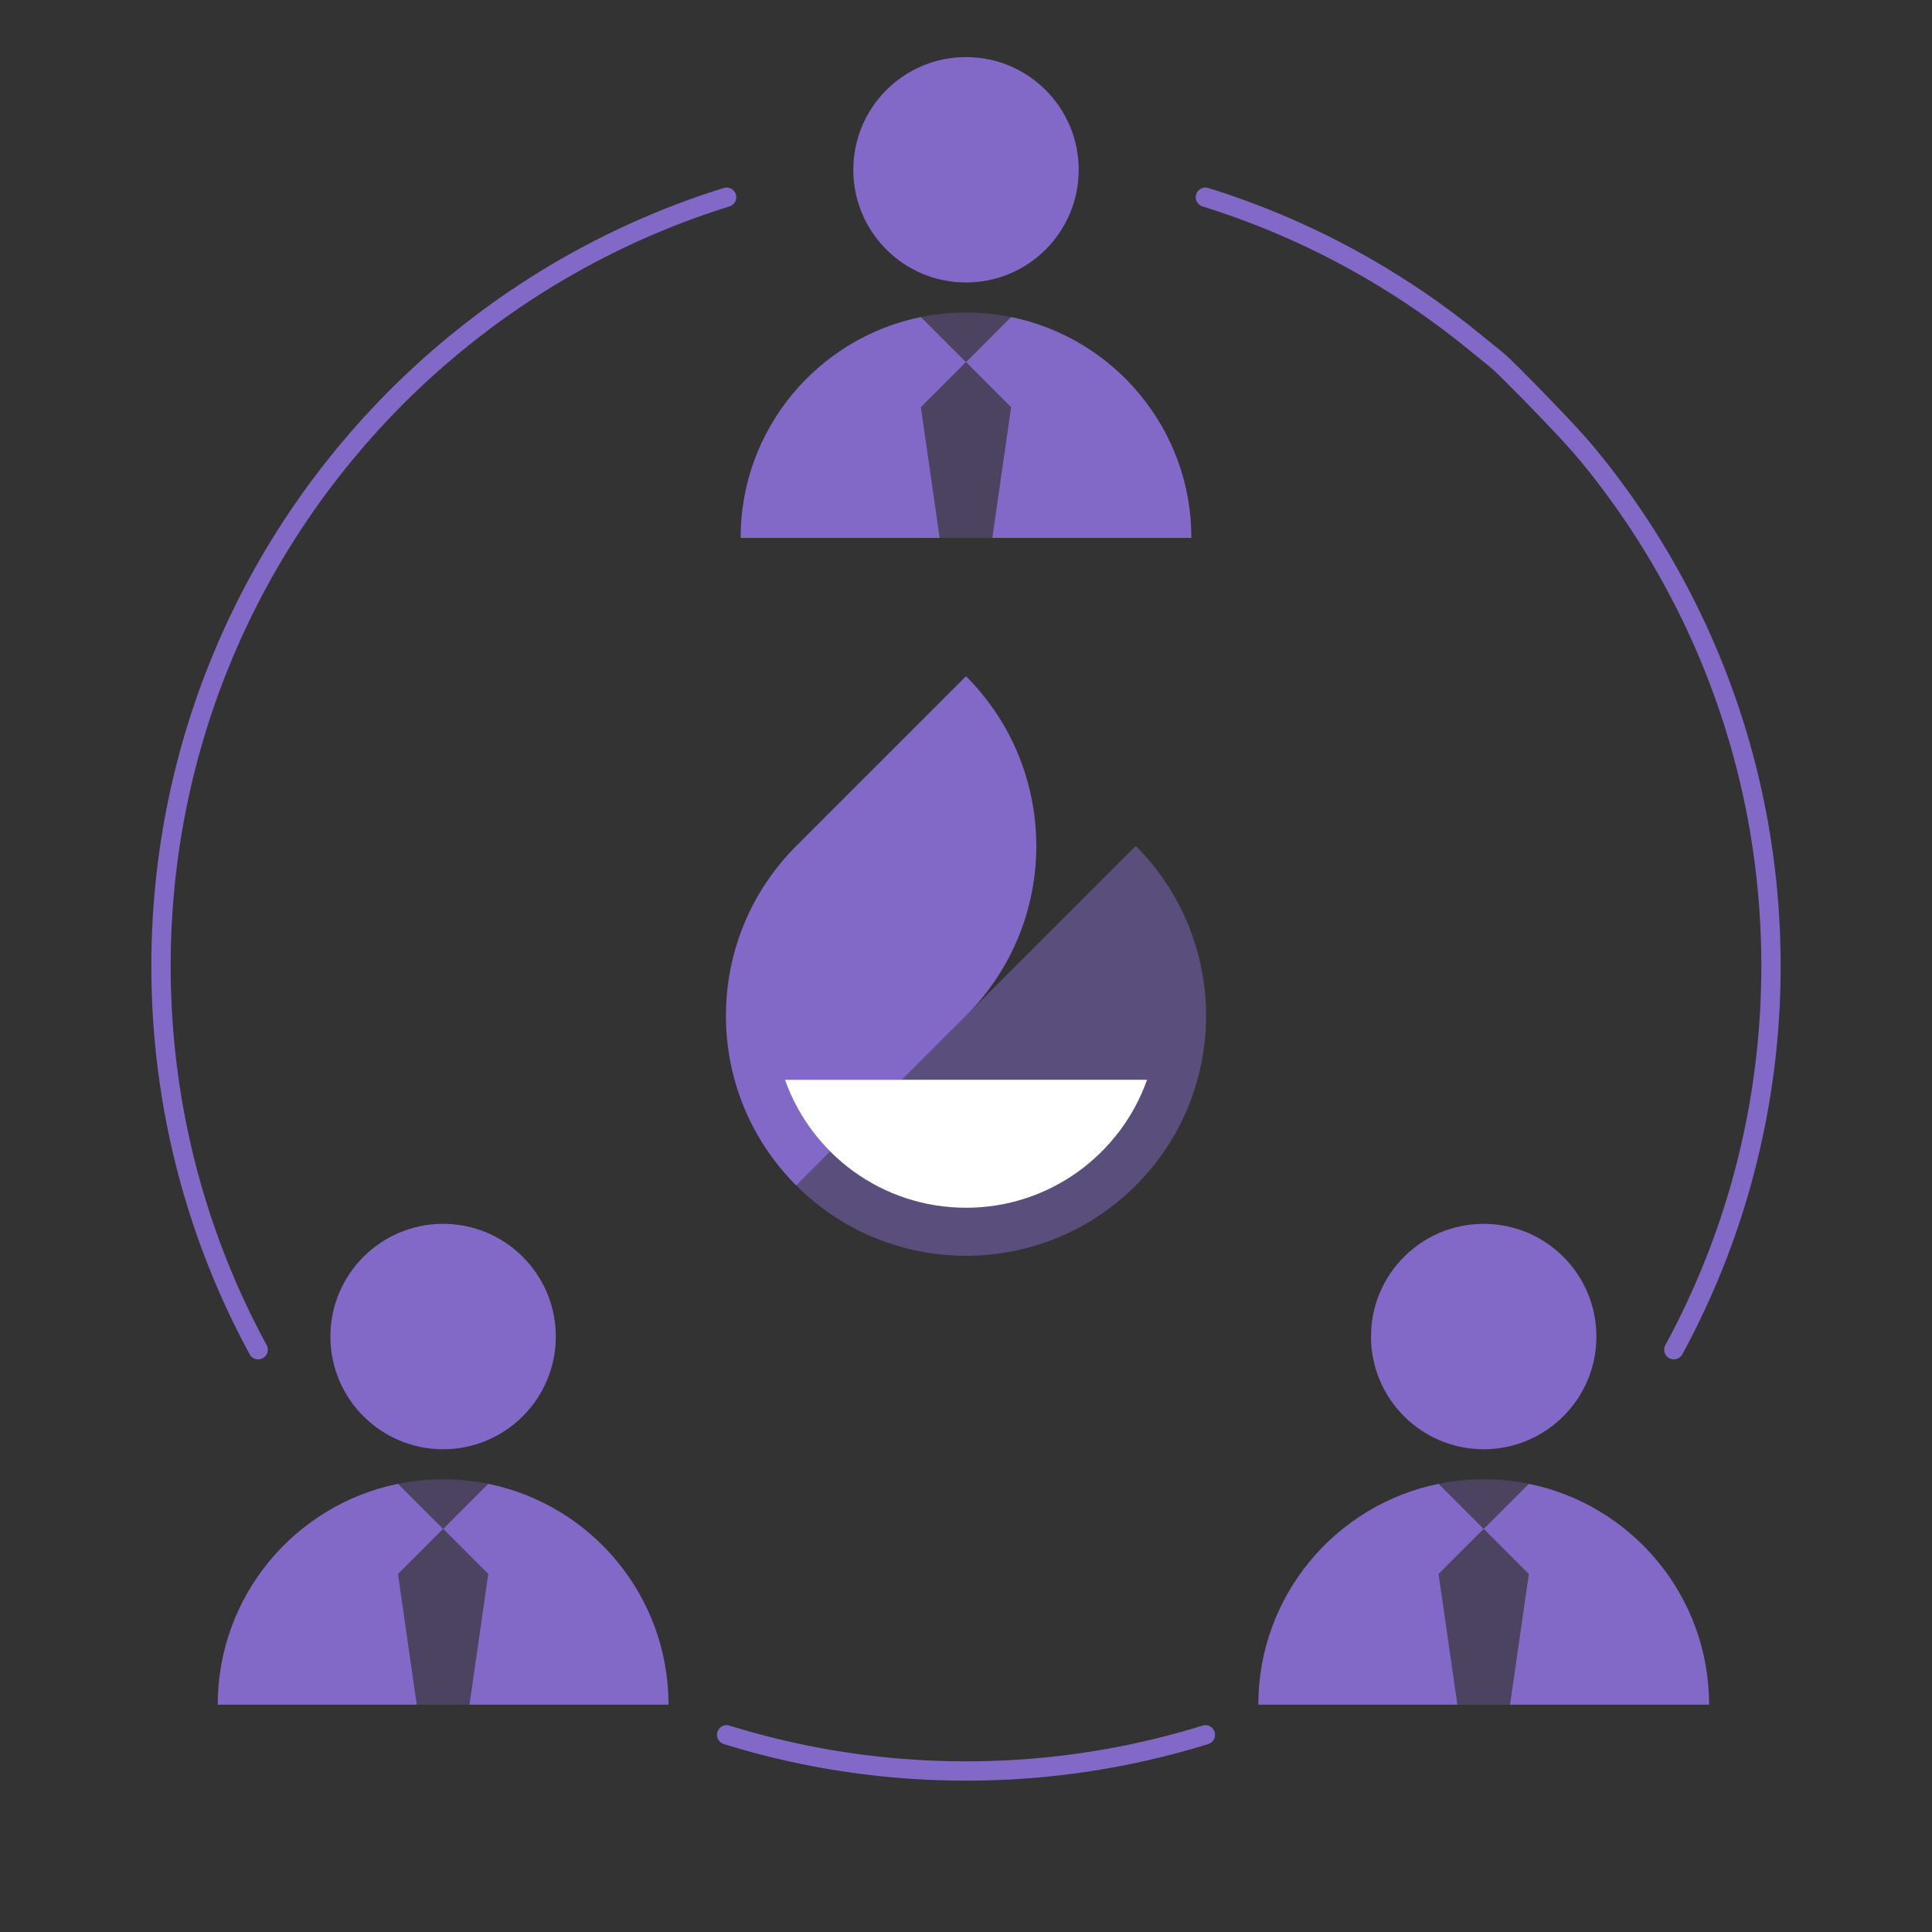 <?xml version="1.0" encoding="UTF-8"?> <svg xmlns="http://www.w3.org/2000/svg" id="a" viewBox="0 0 300 300"><rect x="0" y="0" width="300" height="300" fill="#333333" stroke="none"/><g opacity=".5"><path d="m176.36,184.079c-14.557,14.561-38.162,14.561-52.719,0l5.275-5.275c5.394,5.398,12.85,8.738,21.085,8.738,12.984,0,24.022-8.298,28.119-19.881h-38.062l9.942-9.942,26.36-26.36c14.557,14.557,14.557,38.162,0,52.719Z" fill="#8269c8" stroke-width="0"></path></g><path d="m160.919,131.36c0,9.54-3.638,19.079-10.919,26.36l-9.942,9.942h-18.177c1.495,4.235,3.925,8.03,7.034,11.143l-5.275,5.275c-14.557-14.557-14.557-38.162,0-52.719l26.36-26.36c4.801,4.801,8.019,10.587,9.651,16.708.846,3.157,1.267,6.404,1.267,9.651Z" fill="#8269c8" stroke-width="0"></path><path d="m121.881,167.662h56.239c-4.097,11.583-15.135,19.881-28.119,19.881-12.984,0-24.022-8.298-28.119-19.881Z" fill="#fff" stroke-width="0"></path><path d="m61.81,230.407l7,7-7,7,2.91,20.3h-30.91c0-16.93,12.03-31.06,28-34.3Z" fill="#8269c8" stroke-width="0"></path><path d="m72.89,264.707l2.92-20.3-7-7,7-7c15.97,3.24,28,17.37,28,34.3h-30.92Z" fill="#8269c8" stroke-width="0"></path><path d="m75.81,230.407l-7,7-7-7c2.26-.46,4.6-.7,7-.7,2.4,0,4.74.24,7,.7Z" fill="#8269c8" opacity=".3" stroke-width="0"></path><polygon points="75.81 244.407 72.89 264.707 64.72 264.707 61.81 244.407 68.81 237.407 75.81 244.407" fill="#8269c8" opacity=".3" stroke-width="0"></polygon><circle cx="68.806" cy="207.538" r="17.5" fill="#8269c8" stroke-width="0"></circle><path d="m143,49.23l7,7-7,7,2.92,20.3h-30.92c0-16.93,12.02-31.05,28-34.3Z" fill="#8269c8" stroke-width="0"></path><path d="m154.08,83.53l2.92-20.3-7-7,7-7c15.98,3.25,28,17.37,28,34.3h-30.92Z" fill="#8269c8" stroke-width="0"></path><path d="m157,49.23l-7,7-7-7c2.26-.46,4.6-.7,7-.7,2.4,0,4.74.24,7,.7Z" fill="#8269c8" opacity=".3" stroke-width="0"></path><polygon points="157 63.23 154.08 83.53 145.92 83.53 143 63.23 150 56.23 157 63.23" fill="#8269c8" opacity=".3" stroke-width="0"></polygon><circle cx="150" cy="26.364" r="17.5" fill="#8269c8" stroke-width="0"></circle><path d="m223.39,230.407l7,7-7,7,2.92,20.3h-30.92c0-16.93,12.03-31.06,28-34.3Z" fill="#8269c8" stroke-width="0"></path><path d="m234.47,264.707l2.92-20.3-7-7,7-7c15.97,3.24,28,17.37,28,34.3h-30.92Z" fill="#8269c8" stroke-width="0"></path><path d="m237.39,230.407l-7,7-7-7c2.26-.46,4.6-.7,7-.7s4.74.24,7,.7Z" fill="#8269c8" opacity=".3" stroke-width="0"></path><polygon points="237.39 244.407 234.47 264.707 226.31 264.707 223.39 244.407 230.39 237.407 237.39 244.407" fill="#8269c8" opacity=".3" stroke-width="0"></polygon><circle cx="230.388" cy="207.538" r="17.5" fill="#8269c8" stroke-width="0"></circle><path d="m40.087,209.582c-1.924-3.542-3.682-7.188-5.264-10.927s-2.986-7.57-4.203-11.484-2.248-7.911-3.08-11.979-1.467-8.209-1.894-12.411-.645-8.466-.645-12.781.219-8.578.645-12.781,1.062-8.343,1.894-12.411,1.863-8.065,3.08-11.979,2.622-7.746,4.203-11.484,3.339-7.384,5.264-10.927,4.015-6.981,6.261-10.306,4.648-6.536,7.196-9.623,5.24-6.049,8.068-8.877,5.79-5.52,8.877-8.068,6.298-4.95,9.623-7.196,6.764-4.337,10.306-6.261,7.188-3.682,10.927-5.264,7.57-2.986,11.484-4.203" fill="none" stroke="#8269c8" stroke-linecap="round" stroke-miterlimit="10" stroke-width="3"></path><path d="m259.913,209.582c1.924-3.542,3.682-7.188,5.264-10.927s2.986-7.57,4.203-11.484,2.248-7.911,3.08-11.979,1.467-8.209,1.894-12.411.645-8.466.645-12.781c0-4.315-.219-8.578-.645-12.781s-1.062-8.343-1.894-12.411-1.863-8.065-3.08-11.979-2.622-7.746-4.203-11.484-3.339-7.384-5.264-10.927-4.015-6.981-6.261-10.306-4.648-6.536-7.196-9.623c-2.547-3.087-8.629-9.303-11.456-12.13s-2.402-2.267-5.488-4.814c-3.087-2.547-6.298-4.95-9.623-7.196s-6.764-4.337-10.306-6.261-7.188-3.682-10.927-5.264-7.57-2.986-11.484-4.203" fill="none" stroke="#8269c8" stroke-linecap="round" stroke-miterlimit="10" stroke-width="3"></path><path d="m187.171,269.38c-3.914,1.217-7.911,2.248-11.979,3.08s-8.209,1.467-12.411,1.894-8.466.645-12.781.645-8.578-.219-12.781-.645-8.343-1.062-12.411-1.894-8.065-1.863-11.979-3.08" fill="none" stroke="#8269c8" stroke-linecap="round" stroke-miterlimit="10" stroke-width="3"></path></svg> 